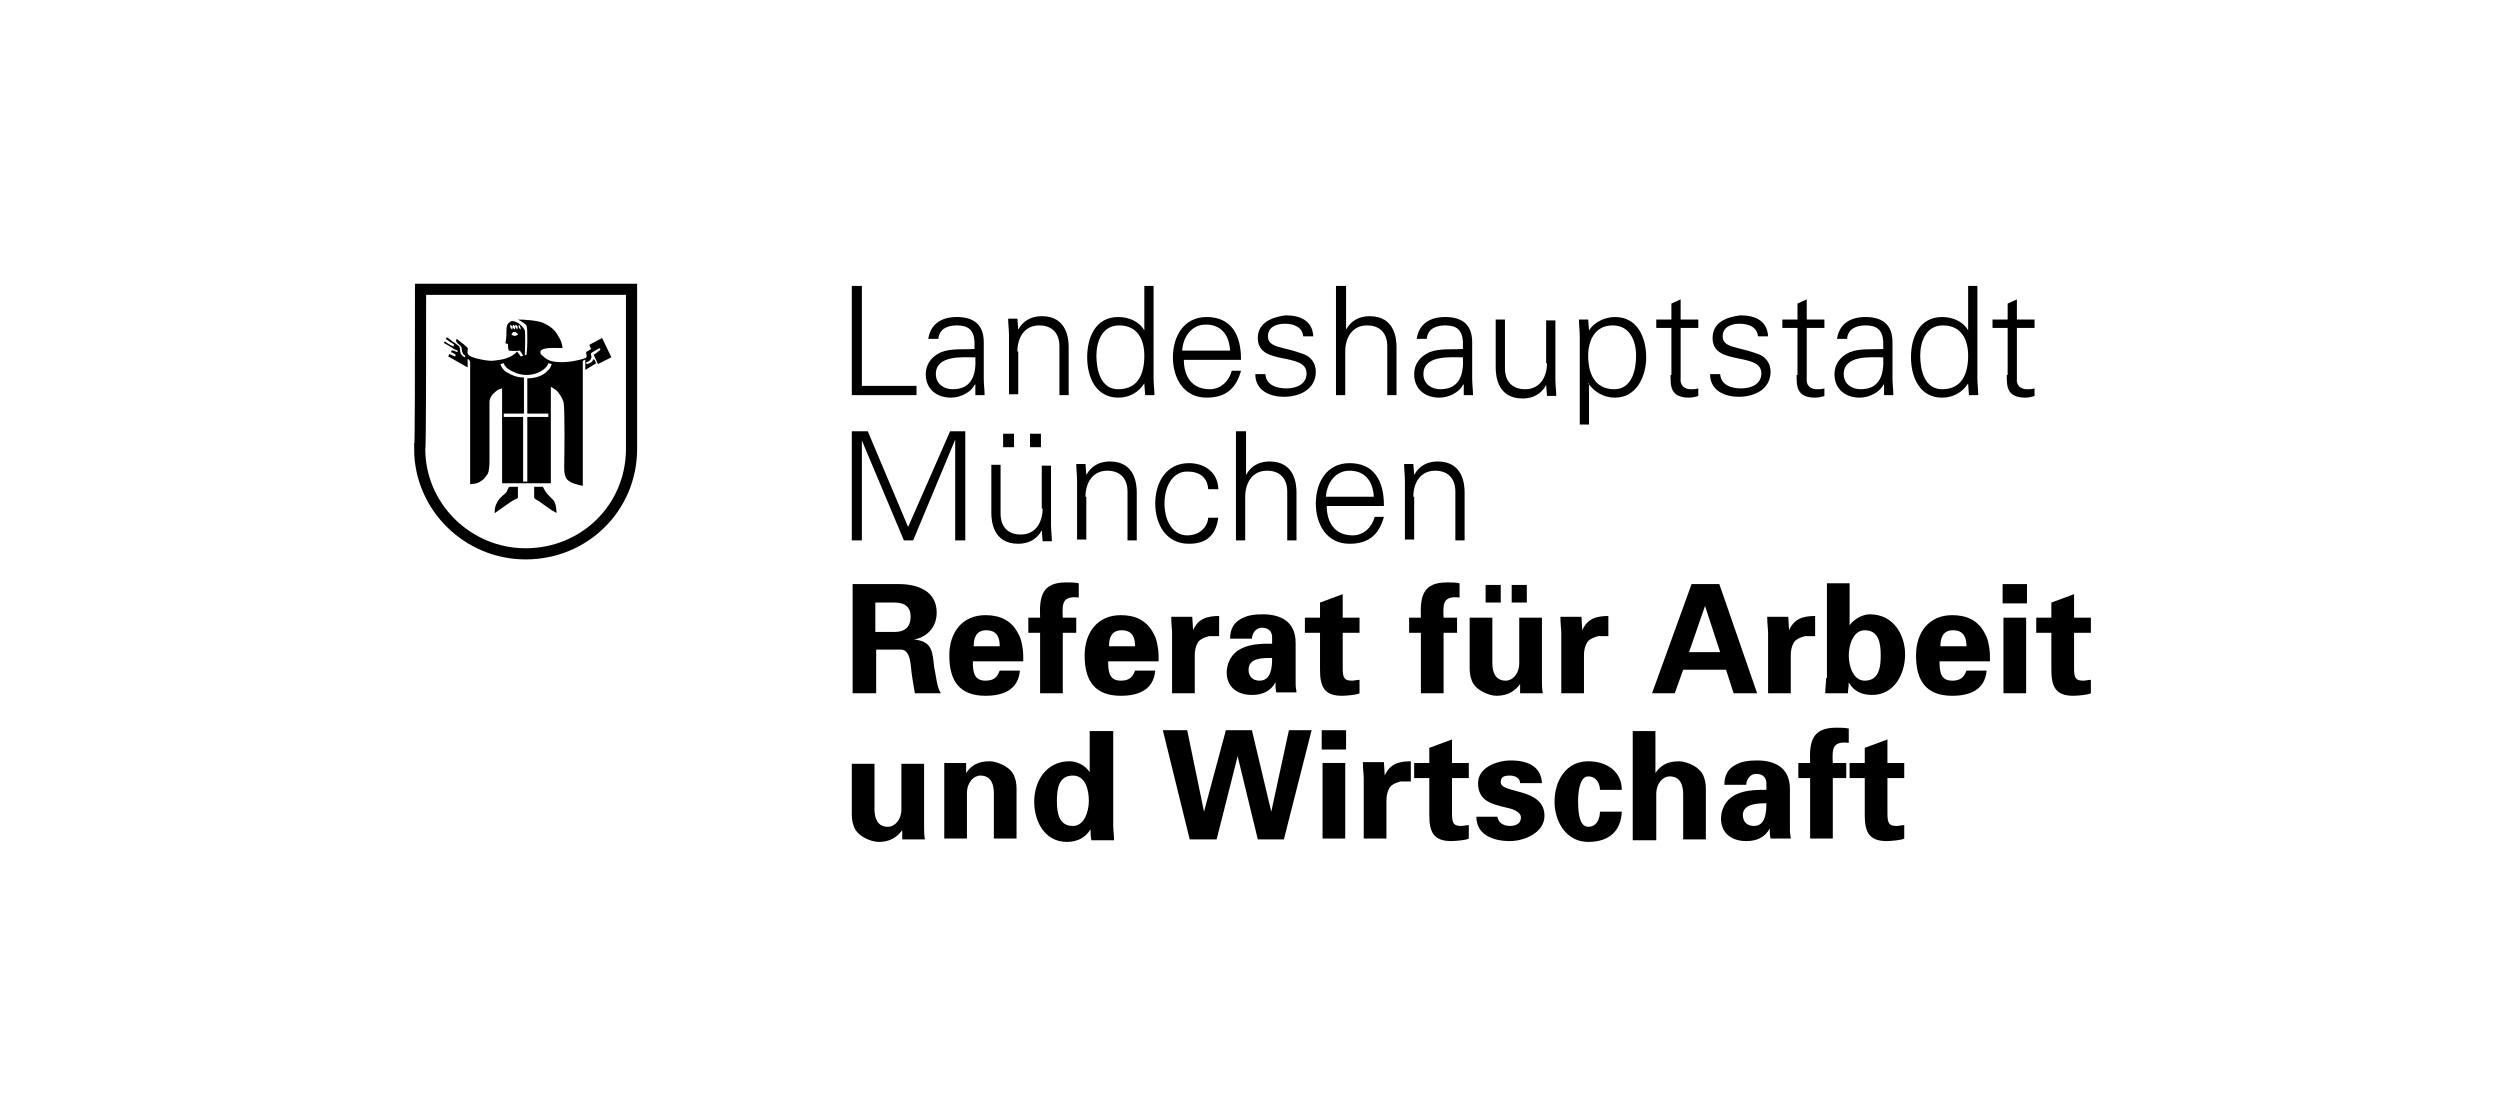 <?xml version="1.0" encoding="UTF-8"?>
<svg width="160" height="70" viewBox="0 0 160 70" fill="none" xmlns="http://www.w3.org/2000/svg">
<g clip-path="url(#clip0_3_2)">
<path d="M57.743 53.721H59.195C59.141 53.453 59.141 53.13 59.141 52.861V48.884H57.689V51.786C57.689 52.485 57.258 52.915 56.828 52.915C56.129 52.915 55.967 52.324 55.967 51.786V48.884H54.515V52.055C54.515 52.216 54.515 52.539 54.622 52.807C54.784 53.506 55.752 53.883 56.236 53.883C56.989 53.883 57.42 53.56 57.743 53.13V53.721Z" fill="black"/>
<path d="M61.885 48.83H60.433V53.667H61.885V50.765C61.885 50.066 62.316 49.636 62.746 49.636C63.445 49.636 63.607 50.227 63.607 50.765V53.667H65.059V50.55C65.059 50.389 65.059 50.066 64.952 49.797C64.79 49.099 63.822 48.722 63.338 48.722C62.585 48.722 62.154 48.991 61.831 49.475V49.421V48.83H61.885Z" fill="black"/>
<path fill-rule="evenodd" clip-rule="evenodd" d="M67.642 51.249C67.642 50.496 67.749 49.636 68.664 49.636C69.471 49.636 69.686 50.55 69.686 51.249C69.686 51.894 69.417 52.861 68.664 52.861C67.749 52.861 67.642 52.001 67.642 51.249ZM69.74 49.421C69.471 48.991 68.933 48.722 68.449 48.722C66.942 48.722 66.189 50.013 66.189 51.303C66.189 52.539 66.835 53.883 68.287 53.883C68.933 53.883 69.471 53.614 69.794 53.076C69.794 53.291 69.794 53.506 69.848 53.775H71.3C71.3 53.453 71.246 53.13 71.246 52.807V46.788H69.74V49.421Z" fill="black"/>
<path d="M77.057 51.947L75.981 46.734H74.421L76.142 53.721H77.864L79.209 48.4L80.5 53.721H82.168L83.943 46.734H82.491L81.361 51.947L80.123 46.734H78.456L77.057 51.947Z" fill="black"/>
<path fill-rule="evenodd" clip-rule="evenodd" d="M84.643 48.83V53.667H86.095V48.83H84.643ZM84.589 46.734V47.97H86.149V46.734H84.589Z" fill="black"/>
<path d="M87.225 48.83C87.225 49.206 87.279 49.583 87.279 49.797V53.667H88.731V51.249C88.731 50.926 88.785 50.657 88.947 50.389C89.108 50.174 89.431 50.066 89.646 50.013H90.292V48.722C89.538 48.722 88.947 48.884 88.624 49.636L88.57 48.776H87.225V48.83Z" fill="black"/>
<path d="M90.507 48.83V49.797H91.475V52.163C91.475 53.237 91.744 53.829 92.874 53.829C93.089 53.829 93.842 53.775 94.004 53.667V52.807C93.842 52.807 93.681 52.861 93.52 52.861C93.035 52.861 92.928 52.7 92.928 52.055V49.797H94.004V48.83H92.928V47.325L91.475 47.862V48.83H90.507Z" fill="black"/>
<path d="M98.684 50.12C98.631 49.045 97.77 48.669 96.694 48.669C95.833 48.669 94.596 49.099 94.596 50.12C94.596 51.249 95.456 51.464 96.371 51.679C96.64 51.733 97.339 51.894 97.339 52.324C97.339 52.7 97.017 52.861 96.64 52.861C96.21 52.861 95.887 52.646 95.833 52.27H94.488C94.488 53.399 95.51 53.829 96.64 53.829C97.555 53.829 98.846 53.291 98.846 52.216C98.846 50.389 96.048 50.819 96.048 50.066C96.048 49.744 96.21 49.636 96.64 49.636C96.963 49.636 97.286 49.797 97.286 50.12H98.684Z" fill="black"/>
<path d="M103.795 50.55C103.795 49.421 102.881 48.722 101.643 48.722C100.191 48.722 99.491 50.013 99.491 51.303C99.491 52.593 100.245 53.883 101.643 53.883C102.988 53.883 103.742 53.184 103.795 51.947H102.397C102.397 52.324 102.235 52.915 101.643 52.915C100.998 52.915 100.998 51.679 100.998 51.249C100.998 50.873 101.052 49.69 101.643 49.69C102.181 49.69 102.397 50.174 102.397 50.55H103.795Z" fill="black"/>
<path d="M106.001 53.721V50.819C106.001 50.12 106.432 49.69 106.862 49.69C107.561 49.69 107.723 50.281 107.723 50.819V53.721H109.175V50.55C109.175 50.389 109.175 50.066 109.068 49.797C108.906 49.099 107.938 48.722 107.454 48.722C106.701 48.722 106.27 48.991 105.947 49.475V46.788H104.495V53.775H106.001V53.721Z" fill="black"/>
<path fill-rule="evenodd" clip-rule="evenodd" d="M113.049 51.41C113.049 52.001 112.995 52.861 112.242 52.861C111.812 52.861 111.543 52.593 111.543 52.163C111.543 51.41 112.565 51.41 113.049 51.41ZM111.758 50.227C111.758 50.013 111.919 49.529 112.403 49.529C112.941 49.529 113.049 49.905 113.049 50.12V50.55C112.457 50.55 111.758 50.55 111.166 50.819C110.305 51.195 110.144 52.001 110.144 52.377C110.144 53.345 110.843 53.829 111.758 53.829C112.403 53.829 112.941 53.614 113.264 53.023C113.264 53.237 113.264 53.453 113.318 53.667H114.609C114.609 53.506 114.555 53.399 114.555 53.13V50.496C114.555 49.045 113.479 48.669 112.457 48.669C111.919 48.669 111.435 48.722 111.005 48.991C110.628 49.206 110.359 49.583 110.359 50.227H111.758Z" fill="black"/>
<path d="M118.321 46.626C118.052 46.572 117.783 46.572 117.514 46.572C115.954 46.572 115.793 47.486 115.847 48.83H115.093V49.797H115.847V53.667H117.299V49.797H118.16V48.83H117.299C117.245 47.862 117.299 47.432 118.321 47.54V46.626Z" fill="black"/>
<path d="M118.375 48.83V49.797H119.344V52.163C119.344 53.237 119.613 53.829 120.742 53.829C120.958 53.829 121.711 53.775 121.872 53.667V52.807C121.711 52.807 121.549 52.861 121.388 52.861C120.904 52.861 120.796 52.7 120.796 52.055V49.797H121.872V48.83H120.796V47.325L119.344 47.862V48.83H118.375Z" fill="black"/>
<path fill-rule="evenodd" clip-rule="evenodd" d="M56.021 38.564H57.258C57.904 38.564 58.281 38.833 58.281 39.477C58.281 40.123 57.904 40.445 57.258 40.445H56.021V38.564ZM56.021 41.574H57.635C58.119 41.574 58.227 42.111 58.281 42.487C58.334 43.133 58.442 43.724 58.55 44.369H60.217C59.948 43.992 59.895 43.133 59.787 42.703C59.679 41.735 59.679 41.036 58.496 40.929C59.357 40.767 59.948 40.123 59.948 39.209C59.948 37.811 58.711 37.381 57.527 37.381H54.568V44.369H56.075V41.574H56.021Z" fill="black"/>
<path fill-rule="evenodd" clip-rule="evenodd" d="M65.49 42.326C65.49 42.004 65.49 41.681 65.436 41.413C65.382 41.09 65.328 40.821 65.167 40.553C64.737 39.693 63.983 39.37 63.069 39.37C61.562 39.37 60.755 40.499 60.755 41.95C60.755 43.562 61.401 44.53 63.069 44.53C64.199 44.53 65.167 44.154 65.275 42.917H63.983C63.822 43.347 63.607 43.562 63.069 43.562C62.316 43.562 62.262 42.971 62.262 42.326H65.49ZM62.316 41.359C62.316 40.821 62.477 40.337 63.123 40.337C63.822 40.337 63.983 40.821 63.983 41.359H62.316Z" fill="black"/>
<path d="M69.041 37.328C68.772 37.274 68.503 37.274 68.234 37.274C66.673 37.274 66.512 38.188 66.566 39.531H65.813V40.499H66.566V44.369H68.018V40.499H68.879V39.531H68.018C67.965 38.564 68.018 38.134 69.041 38.241V37.328Z" fill="black"/>
<path fill-rule="evenodd" clip-rule="evenodd" d="M74.152 42.326C74.152 42.004 74.152 41.681 74.098 41.413C74.044 41.09 73.99 40.821 73.829 40.553C73.398 39.693 72.645 39.37 71.731 39.37C70.224 39.37 69.417 40.499 69.417 41.95C69.417 43.562 70.063 44.53 71.731 44.53C72.86 44.53 73.829 44.154 73.936 42.917H72.645C72.484 43.347 72.269 43.562 71.731 43.562C70.977 43.562 70.924 42.971 70.924 42.326H74.152ZM70.977 41.359C70.977 40.821 71.139 40.337 71.784 40.337C72.484 40.337 72.645 40.821 72.645 41.359H70.977Z" fill="black"/>
<path d="M74.959 39.531C74.959 39.907 75.012 40.284 75.012 40.499V44.369H76.465V41.95C76.465 41.627 76.519 41.359 76.68 41.09C76.842 40.875 77.164 40.767 77.38 40.714H78.025V39.424C77.272 39.424 76.68 39.585 76.357 40.337L76.304 39.477H74.959V39.531Z" fill="black"/>
<path fill-rule="evenodd" clip-rule="evenodd" d="M81.415 42.111C81.415 42.703 81.361 43.562 80.608 43.562C80.177 43.562 79.908 43.294 79.908 42.864C79.908 42.057 80.93 42.111 81.415 42.111ZM80.123 40.875C80.123 40.66 80.285 40.176 80.769 40.176C81.307 40.176 81.415 40.553 81.415 40.767V41.197C80.823 41.197 80.123 41.197 79.532 41.466C78.671 41.843 78.509 42.649 78.509 43.025C78.509 43.992 79.209 44.476 80.123 44.476C80.769 44.476 81.307 44.261 81.63 43.67C81.63 43.885 81.63 44.1 81.684 44.315H82.975C82.975 44.154 82.921 44.046 82.921 43.778V41.144C82.921 39.693 81.845 39.316 80.823 39.316C80.285 39.316 79.801 39.37 79.37 39.639C78.994 39.854 78.725 40.23 78.725 40.875H80.123Z" fill="black"/>
<path d="M83.513 39.531V40.499H84.481V42.864C84.481 43.939 84.75 44.53 85.88 44.53C86.095 44.53 86.848 44.476 87.01 44.369V43.509C86.848 43.509 86.687 43.562 86.526 43.562C86.041 43.562 85.934 43.401 85.934 42.756V40.499H87.01V39.531H85.934V38.026L84.481 38.564V39.531H83.513Z" fill="black"/>
<path d="M93.412 37.328C93.143 37.274 92.874 37.274 92.605 37.274C91.045 37.274 90.883 38.188 90.937 39.531H90.184V40.499H90.937V44.369H92.39V40.499H93.251V39.531H92.39C92.336 38.564 92.39 38.134 93.412 38.241V37.328Z" fill="black"/>
<path fill-rule="evenodd" clip-rule="evenodd" d="M97.716 38.564V37.435H96.748V38.564H97.716ZM96.048 38.564V37.435H95.08V38.564H96.048ZM97.286 44.369H98.738C98.684 44.1 98.684 43.778 98.684 43.509V39.531H97.232V42.434C97.232 43.133 96.801 43.562 96.371 43.562C95.672 43.562 95.51 42.971 95.51 42.434V39.531H94.058V42.703C94.058 42.864 94.058 43.186 94.165 43.455C94.327 44.154 95.295 44.53 95.779 44.53C96.532 44.53 96.963 44.208 97.286 43.778V44.369Z" fill="black"/>
<path d="M99.868 39.531C99.868 39.907 99.922 40.284 99.922 40.499V44.369H101.374V41.95C101.374 41.627 101.428 41.359 101.59 41.09C101.751 40.875 102.074 40.767 102.289 40.714H102.935V39.424C102.181 39.424 101.59 39.585 101.267 40.337L101.213 39.477H99.868V39.531Z" fill="black"/>
<path fill-rule="evenodd" clip-rule="evenodd" d="M107.185 44.369L107.723 42.864H110.467L110.951 44.369H112.457L110.036 37.381H108.261L105.732 44.369H107.185ZM108.099 41.735L109.122 38.779L110.09 41.735H108.099Z" fill="black"/>
<path d="M113.103 39.531C113.103 39.907 113.157 40.284 113.157 40.499V44.369H114.609V41.95C114.609 41.627 114.663 41.359 114.824 41.09C114.986 40.875 115.309 40.767 115.524 40.714H116.169V39.424C115.416 39.424 114.824 39.585 114.502 40.337L114.448 39.477H113.103V39.531Z" fill="black"/>
<path fill-rule="evenodd" clip-rule="evenodd" d="M118.321 41.95C118.321 41.305 118.59 40.337 119.344 40.337C120.258 40.337 120.366 41.197 120.366 41.95C120.366 42.703 120.258 43.562 119.344 43.562C118.59 43.562 118.321 42.595 118.321 41.95ZM116.869 43.401C116.869 43.724 116.815 44.046 116.815 44.369H118.268C118.268 44.154 118.321 43.939 118.321 43.67C118.644 44.261 119.182 44.476 119.828 44.476C121.227 44.476 121.926 43.133 121.926 41.896C121.926 40.606 121.173 39.316 119.666 39.316C119.182 39.316 118.644 39.639 118.375 40.015V37.328H116.923V43.401H116.869Z" fill="black"/>
<path fill-rule="evenodd" clip-rule="evenodd" d="M127.36 42.326C127.36 42.004 127.36 41.681 127.306 41.413C127.252 41.09 127.198 40.821 127.037 40.553C126.607 39.693 125.853 39.37 124.939 39.37C123.432 39.37 122.625 40.499 122.625 41.95C122.625 43.562 123.271 44.53 124.939 44.53C126.069 44.53 127.037 44.154 127.145 42.917H125.853C125.692 43.347 125.477 43.562 124.939 43.562C124.186 43.562 124.132 42.971 124.132 42.326H127.36ZM124.186 41.359C124.186 40.821 124.347 40.337 124.993 40.337C125.692 40.337 125.853 40.821 125.853 41.359H124.186Z" fill="black"/>
<path fill-rule="evenodd" clip-rule="evenodd" d="M128.221 39.531V44.369H129.673V39.531H128.221ZM128.167 37.381V38.617H129.727V37.381H128.167Z" fill="black"/>
<path d="M130.319 39.531V40.499H131.287V42.864C131.287 43.939 131.556 44.53 132.686 44.53C132.901 44.53 133.654 44.476 133.816 44.369V43.509C133.654 43.509 133.493 43.562 133.332 43.562C132.847 43.562 132.74 43.401 132.74 42.756V40.499H133.816V39.531H132.74V38.026L131.287 38.564V39.531H130.319Z" fill="black"/>
<path d="M55.16 34.586V28.19L57.85 34.586H58.442L61.132 28.136V34.586H61.778V27.599H60.809L58.119 33.726L55.537 27.599H54.515V34.586H55.16Z" fill="black"/>
<path fill-rule="evenodd" clip-rule="evenodd" d="M66.62 28.62V27.76H65.92V28.62H66.62ZM64.898 28.62V27.76H64.199V28.62H64.898ZM66.727 32.544C66.727 33.404 66.297 34.21 65.328 34.21C64.521 34.21 64.037 33.726 64.037 32.866V29.749H63.445V32.812C63.445 33.35 63.553 34.801 65.167 34.801C65.813 34.801 66.351 34.532 66.673 33.941L66.727 34.64H67.319C67.319 34.318 67.265 33.941 67.265 33.565V29.802H66.673V32.544H66.727Z" fill="black"/>
<path d="M69.471 31.791C69.471 30.931 69.901 30.125 70.87 30.125C71.677 30.125 72.161 30.609 72.161 31.469V34.586H72.753V31.523C72.753 30.985 72.645 29.534 71.031 29.534C70.386 29.534 69.848 29.802 69.525 30.394L69.471 29.695H68.879C68.879 30.017 68.933 30.394 68.933 30.77V34.532H69.525V31.791H69.471Z" fill="black"/>
<path d="M77.971 31.254C77.918 30.233 77.111 29.641 76.088 29.641C74.636 29.641 73.936 30.878 73.936 32.221C73.936 33.565 74.636 34.801 76.088 34.801C77.218 34.801 77.81 34.264 77.971 33.135H77.326C77.272 33.78 76.734 34.264 75.981 34.264C75.066 34.264 74.528 33.35 74.528 32.221C74.528 31.093 75.066 30.179 75.981 30.179C76.788 30.179 77.272 30.555 77.326 31.308H77.971V31.254Z" fill="black"/>
<path d="M79.693 27.599H79.101V34.586H79.693V31.791C79.693 30.931 80.123 30.125 81.092 30.125C81.899 30.125 82.383 30.609 82.383 31.469V34.586H82.975V31.523C82.975 30.985 82.867 29.534 81.253 29.534C80.608 29.534 80.07 29.802 79.747 30.394V27.599H79.693Z" fill="black"/>
<path fill-rule="evenodd" clip-rule="evenodd" d="M88.57 32.329C88.57 30.824 87.978 29.641 86.364 29.641C84.912 29.641 84.212 30.878 84.212 32.221C84.212 33.565 84.912 34.801 86.364 34.801C87.548 34.801 88.247 34.264 88.57 33.081H87.978C87.817 33.726 87.279 34.264 86.579 34.264C85.396 34.264 84.912 33.404 84.912 32.383H88.57V32.329ZM84.858 31.791C84.912 30.931 85.45 30.125 86.364 30.125C87.386 30.125 87.871 30.824 87.924 31.791H84.858Z" fill="black"/>
<path d="M90.453 31.791C90.453 30.931 90.883 30.125 91.852 30.125C92.659 30.125 93.143 30.609 93.143 31.469V34.586H93.735V31.523C93.735 30.985 93.627 29.534 92.013 29.534C91.368 29.534 90.83 29.802 90.507 30.394L90.453 29.695H89.861C89.861 30.017 89.915 30.394 89.915 30.77V34.532H90.507V31.791H90.453Z" fill="black"/>
<path d="M58.657 25.288V24.696H55.16V18.3H54.515V25.288H58.657Z" fill="black"/>
<path fill-rule="evenodd" clip-rule="evenodd" d="M59.895 23.944C59.895 22.707 61.616 22.869 62.423 22.869C62.477 23.89 62.262 24.911 60.971 24.911C60.433 24.911 59.895 24.589 59.895 23.944ZM62.423 22.331C61.724 22.385 60.863 22.277 60.217 22.546C59.626 22.815 59.249 23.299 59.249 23.944C59.249 24.911 59.948 25.449 60.863 25.449C61.509 25.449 62.154 25.073 62.369 24.642L62.423 24.589V25.288H63.015C63.015 24.965 62.961 24.589 62.961 24.212V21.901C62.961 20.773 62.316 20.289 61.24 20.289C60.325 20.289 59.572 20.665 59.41 21.686H60.056C60.11 21.041 60.648 20.826 61.24 20.826C61.939 20.826 62.316 21.095 62.369 21.848V22.331H62.423Z" fill="black"/>
<path d="M65.113 22.492C65.113 21.633 65.544 20.826 66.512 20.826C67.319 20.826 67.803 21.31 67.803 22.17V25.288H68.395V22.224C68.395 21.686 68.287 20.235 66.673 20.235C66.028 20.235 65.49 20.504 65.167 21.095L65.113 20.396H64.521C64.521 20.719 64.575 21.095 64.575 21.471V25.234H65.167V22.492H65.113Z" fill="black"/>
<path fill-rule="evenodd" clip-rule="evenodd" d="M73.237 22.761C73.237 23.89 72.86 24.911 71.569 24.911C70.439 24.911 70.17 23.675 70.17 22.761C70.17 21.848 70.547 20.826 71.623 20.826C72.807 20.826 73.237 21.74 73.237 22.761ZM73.291 25.288H73.883C73.883 24.965 73.829 24.589 73.829 24.212V18.3H73.237V21.149C72.914 20.558 72.215 20.289 71.569 20.289C70.117 20.289 69.579 21.579 69.579 22.869C69.579 24.105 70.117 25.449 71.569 25.449C72.269 25.449 72.86 25.126 73.237 24.535V24.589L73.291 25.288Z" fill="black"/>
<path fill-rule="evenodd" clip-rule="evenodd" d="M79.424 22.976C79.424 21.471 78.832 20.289 77.218 20.289C75.766 20.289 75.066 21.525 75.066 22.869C75.066 24.212 75.766 25.449 77.218 25.449C78.402 25.449 79.101 24.911 79.424 23.729H78.832C78.671 24.374 78.133 24.911 77.433 24.911C76.25 24.911 75.766 24.051 75.766 23.03H79.424V22.976ZM75.658 22.439C75.712 21.579 76.25 20.773 77.164 20.773C78.187 20.773 78.671 21.471 78.725 22.439H75.658Z" fill="black"/>
<path d="M80.5 21.633C80.5 22.546 81.253 22.761 82.06 22.922C82.813 23.084 83.62 23.191 83.62 23.89C83.62 24.589 82.975 24.858 82.329 24.858C81.684 24.858 81.038 24.642 80.984 23.944H80.339C80.339 25.019 81.307 25.395 82.168 25.395C83.19 25.395 84.212 24.911 84.212 23.782C84.212 23.245 83.889 22.815 83.405 22.654C82.114 22.17 81.146 22.277 81.146 21.525C81.146 20.934 81.684 20.719 82.222 20.719C82.813 20.719 83.351 20.934 83.405 21.525H84.051C83.997 20.504 83.19 20.181 82.275 20.181C81.468 20.289 80.5 20.611 80.5 21.633Z" fill="black"/>
<path d="M86.095 18.3H85.503V25.288H86.095V22.492C86.095 21.633 86.526 20.826 87.494 20.826C88.301 20.826 88.785 21.31 88.785 22.17V25.288H89.377V22.224C89.377 21.686 89.269 20.235 87.655 20.235C87.01 20.235 86.472 20.504 86.149 21.095V18.3H86.095Z" fill="black"/>
<path fill-rule="evenodd" clip-rule="evenodd" d="M91.099 23.944C91.099 22.707 92.82 22.869 93.627 22.869C93.681 23.89 93.466 24.911 92.175 24.911C91.637 24.911 91.099 24.589 91.099 23.944ZM93.681 22.331C92.982 22.385 92.121 22.277 91.475 22.546C90.883 22.815 90.507 23.299 90.507 23.944C90.507 24.911 91.206 25.449 92.121 25.449C92.766 25.449 93.412 25.073 93.627 24.642L93.681 24.589V25.288H94.273C94.273 24.965 94.219 24.589 94.219 24.212V21.901C94.219 20.773 93.573 20.289 92.497 20.289C91.583 20.289 90.83 20.665 90.668 21.686H91.314C91.368 21.041 91.906 20.826 92.497 20.826C93.197 20.826 93.573 21.095 93.627 21.848V22.331H93.681Z" fill="black"/>
<path d="M99.007 23.245C99.007 24.105 98.577 24.911 97.608 24.911C96.801 24.911 96.317 24.427 96.317 23.567V20.45H95.725V23.514C95.725 24.051 95.833 25.503 97.447 25.503C98.093 25.503 98.631 25.234 98.953 24.642L99.007 25.341H99.599C99.599 25.019 99.545 24.642 99.545 24.266V20.504H98.953V23.245H99.007Z" fill="black"/>
<path fill-rule="evenodd" clip-rule="evenodd" d="M101.643 22.761C101.643 21.794 102.074 20.826 103.204 20.826C104.333 20.826 104.71 21.848 104.71 22.761C104.71 23.675 104.441 24.911 103.311 24.911C102.02 24.911 101.643 23.836 101.643 22.761ZM101.643 24.535C102.074 25.126 102.666 25.449 103.365 25.449C104.764 25.449 105.356 24.051 105.356 22.869C105.356 21.633 104.818 20.289 103.365 20.289C102.719 20.289 102.02 20.611 101.697 21.149L101.643 20.45H101.052C101.052 20.773 101.105 21.149 101.105 21.525V27.169H101.697V24.535H101.643Z" fill="black"/>
<path d="M106.916 23.997C106.916 24.642 106.862 25.449 108.099 25.449C108.315 25.449 108.53 25.395 108.691 25.341V24.858C108.53 24.911 108.368 24.911 108.207 24.911C107.777 24.911 107.508 24.642 107.561 24.212V20.988H108.691V20.45H107.561V19.16L106.97 19.429V20.45H106.001V20.988H106.97V23.997H106.916Z" fill="black"/>
<path d="M109.606 21.633C109.606 22.546 110.359 22.761 111.166 22.922C111.919 23.084 112.726 23.191 112.726 23.89C112.726 24.589 112.081 24.858 111.435 24.858C110.789 24.858 110.144 24.642 110.09 23.944H109.444C109.444 25.019 110.413 25.395 111.274 25.395C112.296 25.395 113.318 24.911 113.318 23.782C113.318 23.245 112.995 22.815 112.511 22.654C111.22 22.17 110.251 22.277 110.251 21.525C110.251 20.934 110.789 20.719 111.327 20.719C111.919 20.719 112.457 20.934 112.511 21.525H113.157C113.103 20.504 112.296 20.181 111.381 20.181C110.52 20.289 109.606 20.611 109.606 21.633Z" fill="black"/>
<path d="M114.986 23.997C114.986 24.642 114.932 25.449 116.169 25.449C116.385 25.449 116.6 25.395 116.761 25.341V24.858C116.6 24.911 116.438 24.911 116.277 24.911C115.847 24.911 115.578 24.642 115.631 24.212V20.988H116.761V20.45H115.631V19.16L115.04 19.429V20.45H114.071V20.988H115.04V23.997H114.986Z" fill="black"/>
<path fill-rule="evenodd" clip-rule="evenodd" d="M117.999 23.944C117.999 22.707 119.72 22.869 120.527 22.869C120.581 23.89 120.366 24.911 119.075 24.911C118.537 24.911 117.999 24.589 117.999 23.944ZM120.581 22.331C119.882 22.385 119.021 22.277 118.375 22.546C117.783 22.815 117.407 23.299 117.407 23.944C117.407 24.911 118.106 25.449 119.021 25.449C119.666 25.449 120.312 25.073 120.527 24.642L120.581 24.589V25.288H121.173C121.173 24.965 121.119 24.589 121.119 24.212V21.901C121.119 20.773 120.473 20.289 119.397 20.289C118.483 20.289 117.73 20.665 117.568 21.686H118.214C118.268 21.041 118.806 20.826 119.397 20.826C120.097 20.826 120.473 21.095 120.527 21.848V22.331H120.581Z" fill="black"/>
<path fill-rule="evenodd" clip-rule="evenodd" d="M125.961 22.761C125.961 23.89 125.584 24.911 124.293 24.911C123.163 24.911 122.894 23.675 122.894 22.761C122.894 21.848 123.271 20.826 124.347 20.826C125.531 20.826 125.961 21.74 125.961 22.761ZM126.015 25.288H126.607C126.607 24.965 126.553 24.589 126.553 24.212V18.3H125.961V21.149C125.638 20.558 124.939 20.289 124.293 20.289C122.841 20.289 122.303 21.579 122.303 22.869C122.303 24.105 122.841 25.449 124.293 25.449C124.993 25.449 125.584 25.126 125.961 24.535V24.589L126.015 25.288Z" fill="black"/>
<path d="M128.436 23.997C128.436 24.642 128.382 25.449 129.619 25.449C129.835 25.449 130.05 25.395 130.211 25.341V24.858C130.05 24.911 129.888 24.911 129.727 24.911C129.297 24.911 129.028 24.642 129.081 24.212V20.988H130.211V20.45H129.081V19.16L128.49 19.429V20.45H127.521V20.988H128.49V23.997H128.436Z" fill="black"/>
<path d="M26.915 18.515H40.419V28.727C40.419 32.49 37.406 35.446 33.64 35.446C29.928 35.446 26.861 32.436 26.861 28.727C26.915 28.727 26.915 22.654 26.915 18.515Z" stroke="black" stroke-width="0.714" stroke-miterlimit="3.864"/>
<path d="M33.802 24.212C34.34 24.212 34.824 23.997 35.039 23.729C35.2 23.621 35.254 23.46 35.308 23.299L35.093 23.245C35.039 23.406 34.985 23.46 34.878 23.567C34.662 23.782 34.232 23.997 33.694 23.997C33.264 23.997 32.887 23.836 32.618 23.675C32.457 23.567 32.295 23.46 32.241 23.245L32.026 23.299C32.08 23.514 32.241 23.729 32.457 23.836C32.726 23.997 33.048 24.159 33.533 24.159V26.47H32.241V26.685H33.479V30.824H33.748V26.685H35.093V26.47H33.748V24.212H33.802ZM33.156 20.45C33.533 20.45 34.393 20.504 34.77 20.665C35.2 20.88 35.469 21.041 35.738 21.525C35.9 21.794 35.954 21.901 36.007 22.277C35.523 22.277 34.393 22.17 34.609 22.654C34.662 22.707 34.985 23.084 35.416 23.137C36.007 23.245 36.814 23.137 37.46 22.922C37.675 22.815 37.406 22.546 37.568 22.492C37.568 22.492 37.675 22.439 37.837 22.331C37.783 22.224 37.729 22.17 37.729 22.062L38.536 21.633L39.128 22.869L38.267 23.299L37.998 22.707C38.159 22.6 38.159 22.6 38.428 22.385C38.428 22.331 38.375 22.331 38.375 22.277C38.267 22.331 37.89 22.546 37.837 22.6C37.783 22.707 37.89 22.815 37.837 22.922C37.783 23.084 37.675 23.137 37.514 23.191C37.514 23.245 37.514 23.299 37.568 23.299C37.783 23.245 37.89 23.191 37.998 22.976C38.106 23.084 38.106 23.191 38.159 23.245L37.46 23.675V23.03C37.406 23.03 37.352 23.084 37.299 23.084V31.093C37.03 31.039 36.492 30.931 36.276 30.663C36.061 30.34 36.115 29.964 36.115 29.426C36.115 29.372 36.169 26.094 36.061 25.718C35.954 25.395 35.846 25.288 35.738 25.126C35.631 24.965 35.416 24.858 35.254 24.75V30.931H32.134V24.858C31.919 24.911 31.811 24.965 31.65 25.126C31.434 25.288 31.327 25.556 31.327 25.718C31.327 25.718 31.327 28.674 31.327 29.426C31.327 30.179 31.219 30.34 31.165 30.394C30.896 30.824 30.52 30.985 30.089 30.985C30.089 28.244 30.089 24.159 30.089 23.567C30.089 23.299 30.143 23.03 29.928 22.976C29.928 23.191 29.928 23.299 29.928 23.514L28.691 22.815C28.691 22.761 28.744 22.761 28.744 22.654C28.906 22.707 28.96 22.761 29.121 22.815L29.175 22.707C29.175 22.707 28.96 22.546 28.852 22.546C28.906 22.492 28.852 22.492 28.906 22.439C29.013 22.385 29.121 22.492 29.282 22.546C29.282 22.492 29.282 22.439 29.282 22.439C29.229 22.385 29.067 22.385 28.96 22.277C28.906 22.224 28.691 22.116 28.422 21.955C28.422 21.901 28.422 21.901 28.475 21.848C28.529 21.901 28.852 22.116 29.013 22.17L29.067 22.062C28.96 21.955 28.798 21.901 28.529 21.686C28.583 21.633 28.583 21.633 28.583 21.579C28.798 21.686 28.906 21.848 29.121 21.955C29.229 22.062 29.282 22.062 29.39 22.17C29.498 22.331 29.336 22.707 29.767 22.869V22.761C29.498 22.6 29.605 22.331 29.498 22.17C29.444 22.062 29.067 21.901 29.229 21.686C29.444 21.848 29.928 22.224 29.928 22.277C29.982 22.385 29.82 22.6 30.036 22.761C30.251 22.922 31.273 23.137 31.596 23.084C32.134 23.03 32.726 22.922 33.102 22.492C33.156 22.6 33.317 22.761 33.317 22.815L33.694 22.707C33.694 22.707 33.748 22.277 33.748 21.848C33.748 21.149 33.748 21.041 33.694 20.826C33.586 20.719 33.533 20.665 33.156 20.45Z" fill="black"/>
<path d="M32.618 31.2C32.618 31.2 32.779 31.2 33.102 31.2C33.102 31.684 33.102 31.845 33.102 31.845C33.048 31.899 32.941 31.899 32.618 32.114C32.241 32.383 32.08 32.49 31.703 32.759C31.703 32.06 32.241 31.738 32.403 31.576C32.51 31.469 32.564 31.2 32.618 31.2Z" fill="black" stroke="black" stroke-width="0.086" stroke-miterlimit="3.864"/>
<path d="M34.232 31.2C34.609 31.2 34.716 31.2 34.716 31.2C34.716 31.2 34.931 31.63 35.093 31.738C35.362 32.06 35.523 32.006 35.577 32.759C35.254 32.597 35.093 32.436 34.77 32.221C34.447 31.953 34.286 31.953 34.232 31.845C34.232 31.791 34.232 31.63 34.232 31.2Z" fill="black" stroke="black" stroke-width="0.086" stroke-miterlimit="3.864"/>
<path fill-rule="evenodd" clip-rule="evenodd" d="M32.726 21.418C32.941 21.525 32.941 21.525 33.156 21.418C33.102 21.31 32.995 21.203 32.833 21.256C32.779 21.31 32.779 21.364 32.726 21.418ZM32.672 20.773C32.618 20.934 32.672 20.988 32.779 21.095C32.833 20.88 32.833 20.934 32.672 20.773ZM32.833 20.773C32.779 20.934 32.833 20.988 32.941 21.095C32.995 20.934 32.995 20.88 32.833 20.773ZM32.995 20.773C32.941 20.934 32.995 20.934 33.102 21.095C33.156 20.934 33.156 20.88 32.995 20.773ZM33.21 20.773C33.156 20.934 33.21 20.988 33.317 21.095C33.317 20.934 33.317 20.934 33.21 20.773ZM32.726 20.558C32.833 20.504 32.995 20.611 33.156 20.665C33.317 20.773 33.533 20.988 33.586 21.149C33.64 21.256 33.586 22.869 33.586 22.869H33.533C33.533 22.869 33.371 22.546 33.264 22.439C33.21 22.439 32.995 22.492 32.564 22.439C32.51 22.277 32.51 22.17 32.51 22.009C32.457 22.009 32.403 22.009 32.349 21.955C32.51 21.203 32.241 20.773 32.726 20.558Z" fill="black"/>
</g>
<defs>
<clipPath id="clip0_3_2">
<rect width="160" height="70" fill="white"/>
</clipPath>
</defs>
</svg>
